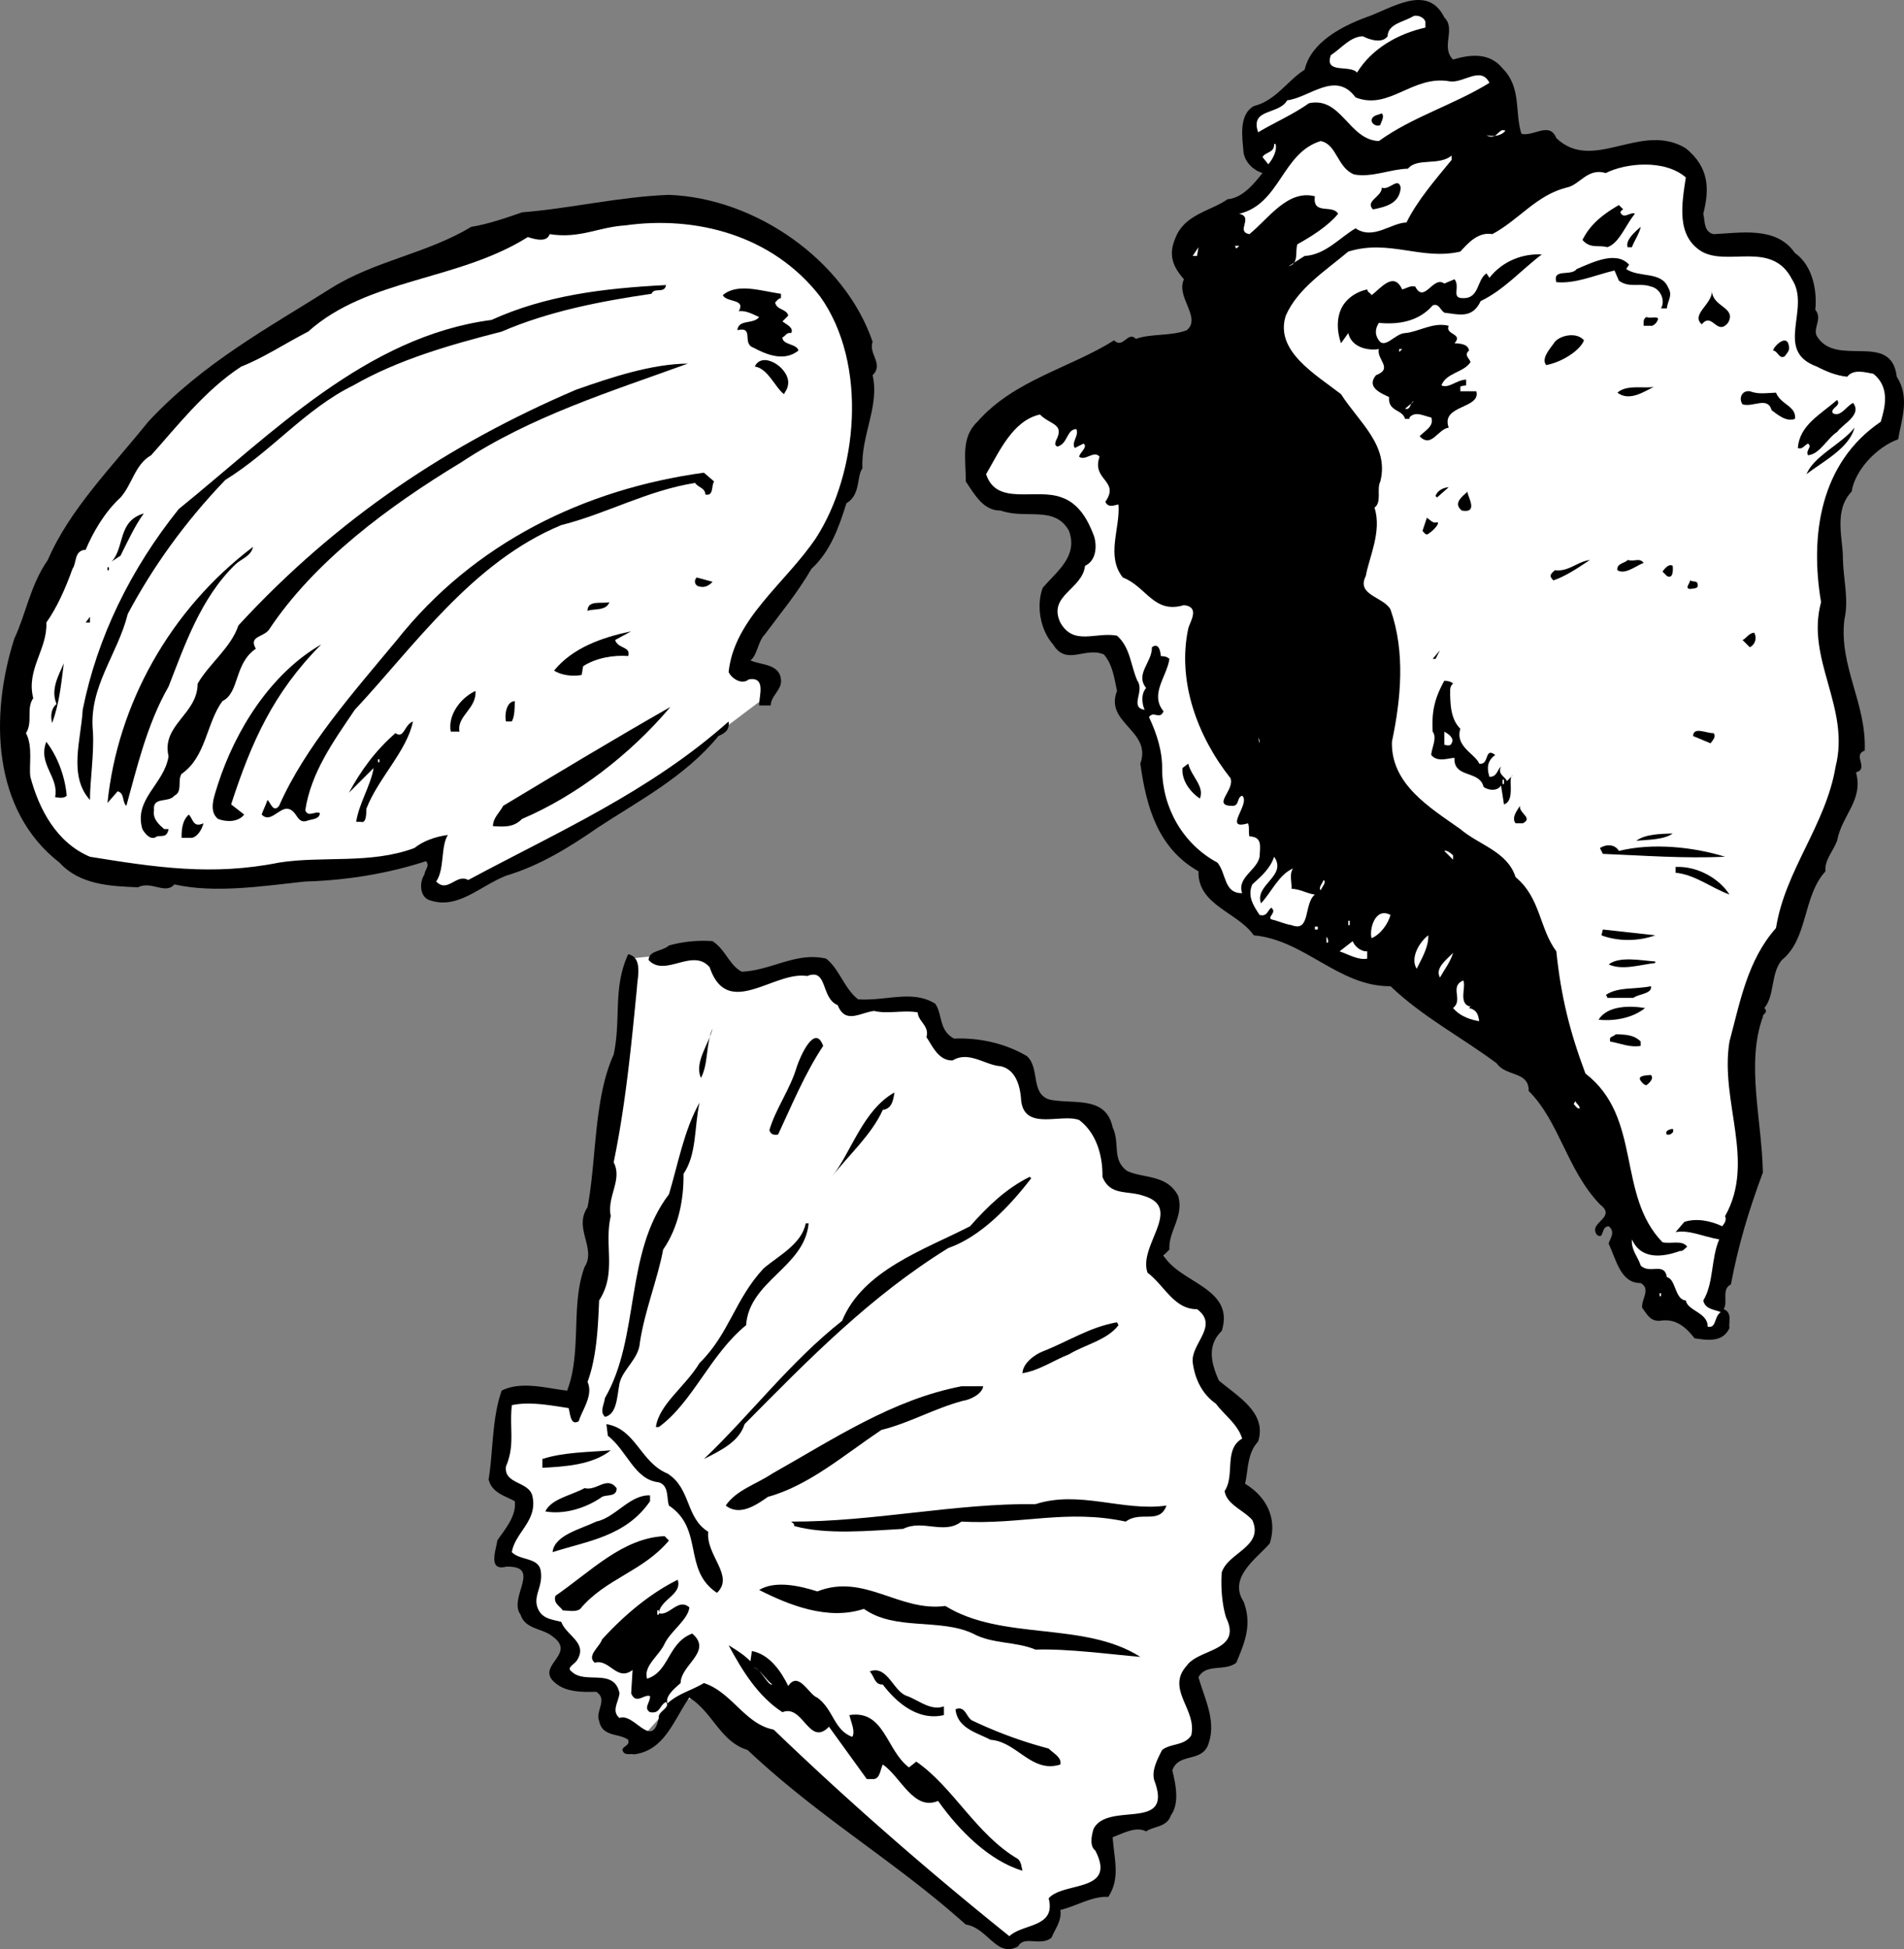 <svg xmlns="http://www.w3.org/2000/svg" width="130.886" height="133.985"><rect width="100%" height="100%" fill="#808080" stroke="none"/><path fill="#fff" d="m43.286 65.895-4 30.2h-4.3l-.7 5 1.5 2-1.5 3.5 2.2 1.5s-.723 2.273 0 3c.777.773 3 2.3 3 2.3s-1.473 1.723-.5 2c1.027.223 2.5 1 2.5 1l.3 1.7 2.2 1.5 1.8-2 2-1 21.2 17 3-1.2 1-1.8 2.8-1v-3.7s2.477-.277 3.5-1.3c.977-.977-.273-3.727 1-4 1.227-.227 2.477-.477 2.5-2-.023-1.477-2.023-2.977-.5-4 1.477-.977 2.5-2 2.5-2l.2-4.5 1.8-2.5-1.3-3.2-.2-1.8.5-2.5s-2.523-1.977-2.8-3.7c-.223-1.777 2.027-3.777-.7-5.5-2.773-1.777-2.5-4-2.5-4s1.477-2.277-.3-3c-1.723-.777-3-1.8-3-1.8s-.223-3.977-2.5-4c-2.223.023-3.223.023-3.5-1.7-.223-1.777-2.723-2.527-4.2-2.5-1.523-.027-2.023-2.027-2.5-2.8-.523-.727-3.3-.2-3.3-.2l-1.7.2-2-2.5h-2.3l-3.7.8-2.8-2-4.7.5m-13.398-5s-.46 1.223 5.297-1.5c5.742-2.777 11.5-7 11.5-7l5.703-4.3.297-2-1.5-.5s1.492-4.477 4.5-7.5c2.992-2.977 4.742-12.227 2.5-16-2.258-3.727-6.758-8.977-18-7.5-11.258 1.523-20.258 7.273-25 10.5-4.758 3.273-18.508 19.023-14 27.8 4.492 8.723-.008 5.473 9.203 7 9.29 1.473 12.797-.3 12.797-.3l6.5-1 .203 2.3"/><path d="M59.986 23.493c-.309.828.793 1.527 0 2.3.492 2.126-.809 4.126-.7 6.403-.406.524-.109 1.824-1.101 2.399-.508 1.625-1.106 3.324-2.399 4.5-1.007 1.726-2.109 3.023-3.199 4.5-.508.523-.508 1.425-1 1.8.692.325 1.992.223 2.098 1.301.094.723-.707 1.125-.7 1.797h-.8c-.008-.672.492-1.973-.7-1.797-.507.422-1.206-.078-1.398-.5.39-3.676 3.89-6.078 6-9.203 2.89-4.473 3.59-11.973.301-16.598-3.309-4.277-8.61-5.574-13.402-4.902-1.907.125-3.106.926-5.2.602-.207.625-1.109.324-1.5.199-4.808 3.027-11.007 2.824-15.101 6.5-1.606.824-3.106 1.824-4.598 2.402-2.508 1.625-4.508 4.223-6.199 6.098-1.11.625-1.309 2.027-2.102 2.902-1.109 1.024-1.906 2.422-2.398 3.598-.809.027-.61.926-.902 1.3-.508 1.426-1.106 2.727-1.801 3.7.094 1.824-1.406 3.226-.899 5.199-.507.727-.007 1.625-.5 2.402.493.926.192 2.223.301 3 .59 2.223 1.793 4.524 4.098 5.5 4.492.723 8.394 1.325 13 .399 2.992-.473 6.293.125 9.3-1 .594-.473 1.395-.774 2.301-.899-.507.825-.207 2.325-.8 3.2.793.824 1.394-.575 2.199-.102 6.094-3.273 12.492-6.074 17.902-10.898.09.625-.308.824-.699 1-2.309 2.824-5.61 4.523-8.3 6.3-1.91 1.325-4.009 2.625-6.302 3.301-1.808.723-3.308 2.324-5.199 1.7-.707-.176-.808-1.176-.402-1.801-.008-.274.394-.575.101-.899-2.507.824-5.406 1.324-8.3 1.399-3.008.324-6.207.824-9 .199-.606.726-1.606-.274-2.5.199-1.907-.074-4.008-.172-5.399-1.7C-.523 55.72-.72 49.22.986 43.896c.793-1.675 1.093-3.675 2.3-5.402 1.493-3.473 4.391-6.375 6.899-9.5 3.793-4.074 8.293-6.473 12.601-9.2 2.993-1.874 6.594-2.374 9.602-4.198 1.09-.176 2.29-.575 3.5-1 3.39-.274 6.691-1.075 10.098-1.2 5.992.223 12.093 4.524 14 10.098"/><path d="M45.786 19.595c-.109.625-.808.125-1 .601-3.609.524-7.109 1.223-10.3 2.598-3.606.926-7.106 1.926-10.2 3.699-3.308 1.625-5.609 4.527-8.8 6.5-2.809 2.926-5.008 6.027-6.7 9.203-.707 2.824-2.707 5.024-2.398 8.098.09 1.527-.21 3.426-.203 4.699-1.508-1.672-.606-4.172-.5-6.2.992-4.972 3.293-9.675 6.601-13.8 6.391-5.172 12.891-11.875 21.5-13 3.692-1.672 7.594-2.172 12-2.398m7.899.898c-.207.027-.305.227-.399.3.094.528.793.427.899.903l-.399.399c.293.226.793.425.602.8-.309-.074-.41.223-.602.301-.007.524.993.422 1.102.899-1.008.824-2.309.226-3.102-.2-.808-.277.094-1.476-1.101-1.199.094-.777 1.094-.375 1.5-.902-.406-.176-.906-.473-1.399-.399.493-.875-.808-.574-1.101-1.101.992-.875 2.695-.274 4-.098v.297m.5 5.801c-.008.426-.207.625-.297.8-.61-.476-1.11-1.773-2-1.898.492-1.078 2.29.024 2.297 1.098"/><path d="M47.286 24.993c-5.308 1.926-10.808 3.625-15.601 6.8-5.008 3.028-10.106 6.825-13.2 11.5-.406.528-1.406.427-.898 1.302-1.508 1.023-1.11 3.023-2.3 3.601-1.11 1.524-1.11 3.824-2.801 5-.309.422.093 1.223-.5 1.5-.407.524-1.508.024-1.399 1-.11.625.39 1.024.7 1.297h.3c-.11.625-.508.426-.8.5-.407.328-.81-.172-1-.5-.61-2.074 1.492-3.074 1.8-5-.508-2.172 1.992-2.875 2-5 .793-1.375 2.293-2.473 2.801-4 6.79-7.375 14.492-12.473 23.2-16.2 2.491-.874 5.19-1.773 7.698-1.8"/><path d="M49.087 33.095c-.207.324-.008 1.023-.601.898-.008-.473-.508-.473-.7-.797-3.308.524-6.109 2.125-9.199 2.899-6.11 2.523-10.11 8.324-14.199 12.699-1.508 2.226-3.008 4.324-3.402 6.902.191.524.691.024 1 .2-.008.425-.606.425-.801.5-.805.324-.707-.676-1.399-.801-.609-.075-1.207 1.023-1.8.398.093-.273.293-.672.402-1 .191.125.39.926.797.402 1.793-4.074 5.094-7.777 8.101-11.402 5.293-6.672 12.891-10.375 21.102-11.5l.7.602M8.286 38.196l-.601.399c.894-.977.394-2.774 2.203-3.301-.61.824-1.11 1.926-1.602 2.902m7.899.598c-2.406 2.324-3.508 5.625-4.598 8.402-1.508 2.625-2.207 5.723-2.902 8.2-.305-.278-.106-.876-.598-1l-.699.8c.691-6.777 4.29-13.277 10-17.601-.11.625-.809.824-1.203 1.199m-8.797.199h.098v.203h-.098v-.203m41.598 1c-.309.328-.606.426-1 .3-.207-.073-.309-.374-.098-.597l1.098.297m-7.098 1.402c-.21.625-1.11.426-1.5.598-.008-.773.992-.473 1.5-.598m-36 1.399.297-.399v.399zm36.398 1.199c.192.625 1.094.426.899 1.102-1.008-.075-2.207.125-3.098.699l-.101.601c-.606.125-1.407.024-1.899-.3 1.293-1.575 3.293-2.274 5.301-2.7l-1.102.598m-20.199.301c-3.308 3.324-4.808 6.726-6.199 11l.898.699c-.406.527-1.207.527-1.8.3-.707-.573-.207-1.675 0-2.398 1.191-3.675 3.593-7.574 7.101-9.601m-18.5 5.402c-.11-.375-.11-.976.301-1.3-.41-.977.09-1.876.5-2.801-.21 1.625-.309 2.726-.8 4.101m29.097-2.203c.094 1.227-1.305 1.727-1.098 2.8h-.601c-.207-1.073.593-2.273 1.699-2.8m2.703.703c-.008.524-.008 1.024-.203 1.399h-.399c-.109-.375-.007-1.375.602-1.399m10.699.399c-2.808 3.324-6.508 6.125-10.199 7.699-.61.625-1.309.527-2 .5-.008-.574.492-.973.7-1.399 3.792-2.277 7.59-4.574 11.5-6.8"/><path d="M25.185 55.595c-.008.425-.008 1.023-.399.898h-.3c.191-1.273.992-2.473 1.199-3.7l-1.7 1.7c.794-1.473 1.794-2.875 3.2-4.098.594.426.594-.574 1.203-.8-.41 2.023-2.41 3.925-3.203 6m-20.598-.899c-.207.223-.61.125-.8.098.292-1.375-1.208-2.274-.602-3.801.793 1.027 1.293 2.426 1.402 3.703"/><path fill="#fff" d="M25.986 52.395h.101v-.199h-.101v.2"/><path d="M13.986 56.595c-.106.425-.407.925-.801 1h-.7c-.007-.375-.007-1.176.5-1.602.294.328.294.926 1 .602M99.286 1.196c.825.824-.273 2.024.602 2.899 1.223-.375 2.523-.477 3.398.601 1.325 1.324.825 3.024 1.301 4.5.824.223 1.926-.875 2.399.297 2.527 2.426 5.824-1.172 8.902.703 1.625 1.324 1.625 2.824 1.2 4.5.124.524.023 1.223.698 1.399 1.825-.075 4.325-.575 5.602 1.3 1.324.926 1.523 2.825 1.398 3.899.524.625-.175 1.226.102 1.8 1.324 2.227 5.125-.374 5.5 2.801.922 1.426.324 2.926.098 4.301-1.473.524-2.973 2.125-3.2 3.598-1.273 1.324-.574 3.324-.601 4.601.027 1.426.426 2.825.101 4.2-.375 3.226 1.524 5.726 1.399 9-.875.324.328 1.226-.598 1.5.524 1.925-.976 2.925-1.3 4.699-.274.726-.876 1.324-.801 2.101-1.575 1.723-1.176 4.625-3 6.098-.774.926-.473 2.426-1.2 3.3.325.325-.175.427-.101.602-1.172 3.223-.074 7.024 0 10.7-.973 2.625-1.672 4.925-2.2 7.699-.675.324-.175 1.226-.5 1.699.626.227.325.926.403 1.3-.477 1.028-1.578.825-2.402.7-.676-.875-1.375-1.375-2.399-1.2-.676.028-.875-.472-1.199-.898-.078-.574.625-1.277-.102-1.699-1.375.024-1.675-1.578-2.199-2.703.024-.273.524-.773 0-1.2-.574.028-.277.927-.8.602-.676-.875 1.425-1.175.199-2.101-2.274-2.375-2.774-5.676-4.899-7.801.024-1.375-1.574-.973-2.199-1.898-2.375-1.774-5.078-3.176-7.3-5.301-3.575.027-5.876-3.176-9.403-3.5-1.074-1.574-3.875-2.074-3.797-4.399-2.777-1.574-3.578-4.375-4-7.402.824-2.273-2.477-2.773-1.602-5-.175-.773-.273-1.773-.898-2.5-1.277-.574-2.578.828-3.5-.7-.875-.972-1.176-2.675-.703-3.898 1.027-1.175 2.426-2.175 1.8-3.902-.972-1.773-2.972-.773-4.699-1.398-1.175.023-1.773-1.075-2.398-2 .023-1.477-.375-2.977.797-4.102 2.527-2.875 6.328-3.672 9.402-5.598.625.625.926-.675 1.5-.101 1.024-.375 2.426-.176 3.5-.598 1.024-.875-.777-2.277-.199-3.5-.777-.875-1.078-1.676-.602-2.8.625-1.676 2.426-1.876 3.602-2.7 1.023-.078 1.824-1.078 2.398-1.8-.574-.176-1.175-.676-1.3-1.403-.075-.973-.375-2.574.699-3.2 1.527-.374 2.328-1.773 3.5-2.5.426-1.874 2.527-2.972 4.203-3.597 1.723-.578 4.223-2.375 5.398 0"/><path fill="#fff" d="M97.986 1.493v.402c-1.875.426-3.676 1.426-4.7 3.098-.476-.574-2.273.125-1.8-1.2.726-.472 1.324-1.273 2.199-1.3.426.227 1.328.527 1.703 0 .023-.875 1.125-.973 1.797-1.398.328-.075.726.125.8.398m4.403 4.203c-2.477 1.524-5.277 2.324-7.602 4-2.074-.078-2.574-3.078-4.8-2.601-1.176.824-2.375 1.324-3.5 2-.575-1.676 1.425-1.176 2-2.2 1.527-.175 3.324-2.074 4.699-.199 2.328.922 3.926-1.578 6.5-1.101.926.125 2.125-1.075 2.703.101"/><path d="M94.986 7.794c.226.226-.075.625-.098.8-.277.126-.578-.074-.602-.3.024-.375.426-.375.7-.5"/><path fill="#fff" d="M103.486 8.993c-.274.328-.774.426-1.301.3.726.427.828-.573 1.3-.3m-10.398 3c1.223.227 2.524-.375 3.7-.398.624-.774 2.124-.176 3-.899v.297c-1.176 1.426-2.376 2.828-3.102 4.3-1.074.028-2.274 1.227-3.5.403-1.074.625-2.074 1.824-3.5 1.899l-1.098.699c.723-.176.426-.973.598-1.5 1.027-.574 2.125-1.274 2.8-2.098-.374-.676-1.773.125-1.597-1.203-1.875-.473-3.176 1.527-4.5 2.602-.977-.176.324-1.176-.703-1.399 2.828-.676 2.926-4.176 5.601-5 1.125.223 1.125 1.824 2.301 2.297m-5.402-2.098c.125.426-.172 1.024-.5 1.399l-.399-.5c.227-.375.825-.274.801-.899h.098m28.203 2.301c-.277 1.824-.676 4.024 1.098 5.098 1.824 1.027 4.824-.774 6.199 1.902 1.328 2.024-1.274 4.922 1.703 6 .625.324 1.324.625 2.098.7.425-.575 1.324-.278 1.8-.2 1.125.922.825 2.223.5 3.297-4.175 2.828-4.875 7.828-4.101 12.402-1.074 3.926 2.027 7.223 1 11.301-.672 4.024-3.473 7.125-4.098 11.098-1.976 2.226-2.476 5.125-3.199 7.8-.676 4.126 1.824 8.227-.3 12 .124.325-.075.524-.2.7-.777-.375-1.777-.574-2.602-.301l-.601.703c.926-.176 1.926.324 3 .5-.574 1.324-.375 3.024-1.098 4.2.125.624.824.624 1.2.8-.477.324-.274 1.125-.899 1 .023-.976-1.375-1.078-1.5-1.8-.777-.075-.676-1.477-1.3-1.602-.177-1.074-1.177-.176-1.802-.801-.175-.574-.675-1.074-.601-1.797.625 1.422 2.125 1.223 3.3.797.227.027.325-.172.5-.297-.374-.476-1.074-.176-1.699-.3-3.175-3.278-1.375-8.575-5.3-11.602-1.075-2.875-1.676-5.274-2-8.399-1.176-1.574-1.075-3.675-2.801-5.101-.574-1.774-2.473-2.176-3.797-3.301-2.078-1.473-4.777-3.074-4.703-6 .625-2.973.926-6.172-.098-9.098-.476-.875-2.375-.976-1.699-2.3.223-1.274 1.125-3.075.598-4.7.527-.375.125-1.277.402-1.8.625-2.477-1.477-4.075-2.703-6-1.774-1.375-4.574-2.977-3.797-5.399.824-1.875 2.723-3.078 4.297-4.402 2.828-.875 5.027.625 7.703 0 .523-.574 1.223-1.375 2.2-1.2 1.823-.976 3.023-2.675 5.097-3.199.926-.175 1.426-1.375 2.703-1 1.324-.675 4.023-.976 5.5.301"/><path d="M96.286 12.895c-.074 1.125-1.074 1.325-1.898 1.5-.578-.574.625-.875.598-1.5.527.223 1.125-.777 1.3 0m15.301 1.5a.382.382 0 0 0-.199.2c.223.523.723-.075 1 .101-.676.824-1.078 2.024-1.902 2.297-.575-.172-1.176.125-1.7-.5.524-1.074 1.426-1.773 2.5-2.398l.301.3m.598 2.598h-.297c-.176-.473.523-1.074.898-1.398-.074.425-.476 1.023-.601 1.398"/><path fill="#fff" d="M85.185 16.895c-.074.125-.172.125-.2.2l-.097-.2h.297m-3.199.7.402-.602-.102.602zm0 0"/><path d="M105.986 17.493c-1.375 1.027-2.575 2.426-4.2 3.203-.574 1.223-1.476.922-2.5.797-.273-.172-.375-.672-.8-.5-.973 1.125-2.375 1.328-3.7 1.203-.273.422-.273.824 0 1.2.426.624 1.125-.477 1.801-.5.926-.075 1.926-.778 3-.5-.277.624 1.024.523.399 1.199.324.023.925.023 1 .5-.375.324.027.523.101.8-.476.723-1.676.723-2 1.598.524.227 1.024-.375 1.7-.398v.398c-.176.027-.376.027-.399.102v.3h1.098c.324 1.223-2.473.926-1.899 2.5-.777.125-1.176 1.426-2 .598.324-.375 1.024-.672.801-1.297-.477-.078-1.078-.476-1.5 0v.098h-.3c-.177-.676-1.177-.473-1.102-1.5-.575-.274-1.575-.676-.899-1.5 1.223-.473.024-1.074.2-1.801-.676.125-1.876-.074-2.102-1.098l-.5.7c-.274-.774-.375-1.875.203-2.7.422-.574 1.023-.875 1.598-1 .027.223.226.223.3.399.625-.473 1.524-1.676 2.102-.399.324-.074.523-.277.898-.199.625 1.223 1.227-.777 2-.203l.7-.297c.425.524-.274 1.324.601 1.297 1.125.027.926-1.273 1.598-1.7l.203.302c.922-1.176 2.324-1.676 3.598-1.602m6 .703-.2.297c.926.625 2.426.125 2.899 1.3.328.528-.074.927-.098 1.403h-.402c.328-.578-.074-1.375-.7-1.5-.773-.277-1.472.125-2.199-.402l-.3-.7c-1.375.325-2.676.926-4 .801-.274-.976 1.027-.375 1.402-.902 1.125-.473 2.723-1.273 3.598-.297m6.8 4c-.773.922-1.074-.777-1.8.098-.774-.676.726-1.375.699-2.301.027 1.125 1.726 1.125 1.101 2.203m-4.8-.301c-.075.325-.274.426-.399.5h-.601c.027-.175-.075-.476.199-.601.328.125.625-.074.8.101m-5.097 1.5c-.277.723-1.578 1.524-2.602 1.7-.375-.477.325-1.176.602-1.602.422-.473 1.523-.672 2-.098m14.098.5c.027.223-.176.426-.301.598-.375.227-.473-.375-.797-.398.023-.274 1.023-1.274 1.098-.2"/><path fill="#fff" d="M96.185 24.196v-.203h.203zm0 0"/><path d="M113.685 26.595c-.672.324-1.672 1.023-2.5.398.625-.574 1.828-.273 2.5-.398m8.402.398c.324.828 1.426.926 1.301 1.8-.578.227-1.176-.273-1.602-.597-.273-.976-1.273-.176-2-.402-.273-.375-.074-.973.5-.899.625.223 1.024.125 1.801.098m4.199.5c.325.426-.476.527-.3.902.527.325.925-.476 1.402-.699.625.824-.676 1.422-1.102 2-.675.422-1.175 1.524-2 1.598-.175-.375.325-.574 0-.801-.273.125-.375.426-.699.3.125-1.573 1.524-2.273 2.7-3.3"/><path fill="#fff" d="m96.587 28.095.598-.5c-.274.023-.172.625-.598.5m-24 2.199c-.074.226-.074.324.098.402.726-.176.625-1.176 1.3-1.203.227.426-.374.926-.097 1.3l.598-.3c.324.227-.274.625-.301.902.426.325 1.027-.476 1.402 0-.574 1.625 1.426 1.625.399 3.098.226.527.824.125.902.203.125 1.625-.875 3.524.297 5 1.625.625 2.125 2.524 4.203 1.899 1.125.125.422 1.125.297 1.601-.774 3.625.625 7.422 2.902 10.297.324.828-1.375 1.926.2 1.902.425-.074.226-.574.601-.699.625.524-1.375 2.422.398 1.899.125.226.024.625.102.898.922.027.723.727.7 1.402-.177.926-1.575 1.426-1.2 2.5-1.277.024-1.078-1.375-1.703-2.101-2.375-1.274-3.774-3.774-3.797-6.399.023-1.277-.375-2.476-.902-3.601.324-.473.726.226 1-.399-.973-1.175.226-2.375.402-3.601-.176-.176-.375-.176-.602-.2.024.227.024-1.074-.601-.601.027 1.027-1.172 1.828-.399 2.8-.375.427-.273 1.126-.101 1.5-1.074-.175.027-1.273-.5-2-.473-1.073-.473-2.273-1.399-3.097-1.476-.277-2.976.723-3.898-.902-.875-1.875 1.523-2.274 1.7-3.899.823-.375.823-1.476.597-2.101-.375-.973-.973-2.176-2.2-2.598-1.773-.676-4.472.625-5.199-1.601.926-1.575 1.825-3.676 3.7-4.102.726.727 1.726.625 1.101 1.8"/><path d="M124.185 32.595c.527-1.274 2.426-2.075 3.3-3.2-.374 1.426-2.175 2.325-3.3 3.2m-25.399 1.601-.101-.101c.125-.375.527-.575.902-.602l-.8.703m1.699.899c-.575-.477-.075-.875.402-1.301-.078.226.824 1.527-.402 1.3m-1.7.801c.227.024-.175.524-.601.801-.172.125-.274-.078-.399-.203l.301-.898c.223.125.426.425.7.3m14.199 2.801c-.575.223-1.274.824-1.801.5-.074-.476.527-.476.703-.703.523.125.824-.172 1.098.203m-3.7-.203c-.773.527-1.675 1.125-2.5 1.402-.273-.277-.273-.375.102-.699.922.125 1.523-.578 2.398-.703m5.7.402c.027.325.027.926-.399.7l-.3-.301c.124-.176.425-.574.699-.399m1.699 1.2c.125.425-.274.324-.5.398-.375-.074-.074-.273 0-.598.226.125.426.024.5.2m3.902 3.398a.72.72 0 0 1-.3 1l-.5-.5c.226-.074.425-.473.8-.5m-22.101 1.801.5-.598-.301.598zm1.402 1.699c-.277.227-.176.527-.203.703.027.723.027 1.723.703 2.399-.375 1.226 1.023 1.726 1.297 2.398.726.125.328-1.172 1.101-.598-.574.426-.574.926-.398 1.5.523.024.523-.476.797-.699-.274.524.328.723.402 1l.399-.402c-.375.125.226 1.726-.598 2l-.203-1.301c-.274.426-.875.328-1.2.102-.273-1.176-2.074-.575-2-2-.472.023-1.175.324-1.597-.2.023-.476.422-1.175.098-1.601-.075-1.375.125-2.274.8-3.5.227.027.426.027.602.199"/><path fill="#fff" d="M99.786 51.095c-.074.226-.375.125-.5.101v-.902c.227.125.727.426.5.8"/><path d="M117.786 50.395c.227.223-.074.524-.199.7l-1.199-.5c.023-.676.922-.176 1.398-.2"/><path fill="#fff" d="m86.587 51.095-.101-.399.101.2zm0 0"/><path d="M82.486 54.895c-.575-.375-1.274-1.175-1.2-2.101l.399-.301c.226.926 1.125 1.527.8 2.402"/><path fill="#fff" d="M103.286 53.895h.102v-.3h-.102v.3"/><path d="M104.685 56.595h-.5c-.274-.375.027-.774.3-1.2-.074.524.926.825.2 1.2m10.301.699c-.575.426-1.676.426-2.5.5.625-.473 1.726-.473 2.5-.5m-3.7 1.199c2.325-.574 5.125-.273 7.301.402-2.875.125-5.375-.074-8.402-.199l-.2-.402c.426-.274 1.028-.274 1.301.199"/><path fill="#fff" d="M99.888 58.794v.3l-.602-.601c.125-.074.426.125.602.3m-13.203 3.302c.726-.774 1.226-1.977 2.203-2.399-.277.422-.078.922-.102 1.399.625.023 1.024.324 1.602.398-.777.625-.277 2.625-1.602 2.102-.476-.075-.875-.274-1.398-.399-.277-.176.422-.476 0-.8-.277.222-.277.624-.8.5-.376-.575-.876-1.278-.5-2.102.624-.574 1.222-1.074 1.5-1.899.925 1.325-1.376 1.926-.903 3.2"/><path d="M118.888 61.493c-1.277-.473-2.375-1.375-3.703-1.5v-.398c1.527-.075 3.027.824 3.703 1.898"/><path fill="#fff" d="M90.786 61.196c-.175-.176.125-.476.2-.703.226.125-.075.426-.2.703m4.801 1.699c-.176.625-.676 1.325-1.3 1.598-.176-.574.226-2.172 1.3-1.598m-2.902.7h.101v-.301h-.101v.3m-2.297.301h.2v-.199h-.2v.2"/><path d="M113.786 64.294c-1.175.426-2.574.426-3.699 0l.098-.399 3.601.399"/><path fill="#fff" d="M98.185 64.294c.027.824-.473 1.625-.797 2.3-.477-.773.223-1.874.797-2.3m-6.899.5h-.101v-.399a.444.444 0 0 1 .101.399"/><path d="M50.986 66.794c2.027-.074 3.726-1.375 5.8-.899.926.723 1.227 2.024 2.2 2.801 1.925.125 3.726-.676 5.3.297.524.727.227 1.828 1.301 2.402 1.723-.074 3.524.325 5 1.2.926.824.223 2.625 1.598 3 1.726.324 3.828-.274 4.3 1.898.528 1.125-.074 2.227 1 3 1.126.527 2.727.227 3.5 1.703.426 1.422-.675 2.422-.597 3.7l-.402.398c1.125 1.926 4.925 2.226 4 5.199-1.075 1.027-.676 2.328-.2 3.402 1.325 1.125 3.325 2.223 2.7 4.2-.774.824-.676 2.023-.899 2.898 1.524.926 2.223 2.426 1.7 4.102-.876 1.023-2.876 2.324-1.801 4 .625 1.625.027 2.925-.5 4.199-.774.625-2.075.027-2.598 1 .422 1.527 1.324 3.125.598 4.8-.575 1.024-1.973.426-2.399 1.602.223.922.524 2.223-.101 3.098-.274.824-1.176.726-1.7 1.101-.675-.375-1.574.125-2.3.399.125 1.625.527 2.824-.301 4.101-1.074-.074-2.172.625-3.297.899.125.726-.375 1.324-.602 1.902-.773.625-1.875-.176-2.3.598-1.473.824-2.075-1.274-3.598-1.5-4.875-4.375-9.977-7.274-15-12-1.875-.574-2.375-2.574-4-3.598-1.078 1.524-1.676 3.625-3.8 3.899-.278-.075-.677.125-.802-.301.024-.274.524-.274.399-.7-.672-.476-1.774-.175-2-1.3-.274-.676.625-1.473-.2-2-.972.027-2.074.027-2.8-.598-1.473-1.176 1.527-1.976-.2-3.203-.675-.574-1.874-.473-2.199-1.5-.875-1.172 1.524-3.375-1-3.297-1.273.324-.675-1.176-.601-1.8.527-.778 1.328-1.676 1.203-2.7-.676-.375-1.578-.578-1.8-1.5.323-1.976.222-4.176.898-6.101 1.324-.676 3.027-.176 4.5 0 1.027-2.676.226-5.875 1.199-8.5.828-1.274-.774-2.676.203-4.102.625-3.273.422-7.473 1.797-10.5.527-2.473-.074-4.574 1-6.898 1.027.226.625 1.625.601 2.3-.375 3.825-.773 8.024-1.601 12 .625 1.223-.473 2.325-.2 3.7-.472 2.023.426 3.925-.8 5.8-.074 1.825-.172 3.926-.797 5.598.422.926-.375 1.926-.602 2.703-.574.324-.574-.476-.699-.902-1.176-.176-2.676-.473-3.902-.2-.172 1.626.226 2.727-.399 4.2-.175 1.226 1.524 1.027 1.801 2 .426 1.726-1.176 2.527-1.402 3.902.625.625 1.926.324 2 1.399.125 1.023-.574 1.625-.2 2.5.325.726 1.028.726 1.602.898.324.926 1.824 1.426 1.098 2.602-.172.324-.774.523-.399.8.926.926 2.926-.277 3.301 1.5-.074.625-.574 1.223 0 1.7 1.024-.375 2.223 2.226 2.7 0-.075-.477.824-.676.5-1.102-.477.227-.376.828-1.102.703-.473-.277.027-.676 0-1.101-.375-.176-.973.625-1.297-.2l.098-1.601c-1.075.824-1.575-.774-2.598-.5-.578-.473.324-1.074.5-1.598 1.523-1.676 3.324-3.176 5.2-4.101.323 1.023-1.177 1.324-1.302 2.3.727.223 1.325-1.074 2.102-.402-.078.828-1.277 1.625-1.703 2.5-.375.828-1.473 1.527-1.2 2.402 1.528-.476 1.426-2.476 3.102-3.101 1.426 1.226-.777 2.125-.8 3.402-.477.422-1.075.922-.899 1.399.723-.676 1.625-.875 2.5-1.399 1.922.625 2.824 2.824 4.797 3.2 5.226 5.023 10.625 9.722 16.203 14.199.922-.875 3.223-.575 2.7-2.602 1.023-1.172 4.722-.375 3.198-3.297-.375-.277-.273-.976-.101-1.5 1.027-1.875 5.426.223 4.203-3.203-.277-.672.125-1.473.5-2.2.625-.472 1.523-.273 2-1 .422-1.773-1.777-3.175-.3-4.8.823-1.172 3.823-.973 2.698-3.297-.273-.875-.375-2.078-.3-3.101.425-1.375 2.925-1.774 2.101-3.602-.574-.672-1.777-1.074-1.902-2 .726-1.074-.074-2.875 1.203-3.598-.277-.976-1.277-1.675-1.8-2.402-.977-.672-1.477-1.773-1.602-2.898-.075-1.274 1.824-2.477.3-3.602-1.574.027-2.273-1.672-3.398-2.5-.676-1.875 2.523-4.473-.3-5.297-1.075-.375-2.278.024-2.802-1.3.024-1.376-.375-2.977-1.601-3.903-1.274-.473-3.875.828-4-1.5-.074-.875-.375-1.973-1.399-2.2-1.074-.073-2.175-1.073-3.3-.398-.973.024-1.375-.976-1.801-1.601.226-.774-.574-1.074-.598-1.7-.976-.175-2.074.126-3-.101-.976.125-1.976.926-2.5-.398-1.176-.477-.676-2.575-2.101-2-2.274-.375-5.473 3.023-6.7-.602-1.175-1.375-3.074.727-4.199-.5.024-.672.926-.574 1.399-1a8.858 8.858 0 0 1 3-.297c.925.625 1.125 1.625 2 2.098"/><path fill="#fff" d="M93.986 65.395v.5c-.575.125-1.274-.277-1.899-.5l.899-.699c.125.324.527.723 1 .7m5.902.097c-.176.625-.578 1.125-.902 1.703-.375-.676.527-1.277.902-1.703"/><path d="M113.786 66.196c-1.074.125-2.273.524-3.199.098.723-.574 2.223-.274 3.2-.2v.102"/><path fill="#fff" d="m101.087 69.196-.101.098c.527.125.625.426.699.902-.473-.078-1.274-.277-1.797-.902.723-.574-.277-1.473.7-1.899.222.426-.376 1.625.5 1.801"/><path d="M113.486 67.794c.125.527-.875.527-1.2.8h-1.8c.027-.074-.098-.199-.098-.199.824-.574 2.023-.375 3.098-.601m-.399 1.5c-.777.625-1.976.926-3.199.8.625-.976 2.125-.976 3.2-.8m-64.903 4.801c-.473-1.075.527-2.274.8-3.399-.472 1.024-.273 2.422-.8 3.399m64.601-2.5v.3c-.773.125-1.375-.175-2.101-.3-.074-.375.125-.274.402-.5.625.023 1.223.023 1.7.5m-56.2.3c-1.277 1.926-2.176 4.125-3.101 6.098-.274.027-.473.027-.598-.297.422-1.476 1.422-2.777 1.898-4.402.227-.676 1.227-2.973 1.801-1.399m56.899 2c.226.223-.075.524-.301.7-.172.023-.399-.301-.399-.301-.273-.375.426-.375.7-.399m-52 1.2c-.075.523-.176 1.125-.801 1.199-.774 1.726-2.375 3.125-3.5 4.601 1.328-1.675 2.125-4.574 4.3-5.8"/><path fill="#fff" d="M108.587 76.196c-.176.024-.277-.176-.402-.3l.101-.2c.125.223.325.324.301.5"/><path d="M46.986 80.696c.027 1.824-.375 3.723-1.399 5.2-.375 2.023-1.277 4.222-1.601 6.398-.075 1.125-1.176 1.824-1.399 2.8-.176.926-.176 2.126-1 2.301-.375-.375-.074-.777 0-1.3 2.426-4.176 1.324-9.977 4.399-14 .625-2.075 1.027-4.375 2.101-6.301-.375 1.726-.176 3.527-1.101 4.902m68-3.101c.125.226-.075.324-.2.398h-.199c-.176-.273.223-.375.399-.398m-44.098 3.398c-1.477 1.926-3.477 4.027-5.703 4.8-5.375 3.325-9.574 7.626-14 12.102-.375 1.223-1.672 1.825-2.797 2.399 3.223-3.074 5.922-6.676 9.5-9.5 1.422-3.473 5.625-4.875 8.797-6.5 1.125-1.274 2.426-2.574 4.101-3.399l.102.098m-15.301 3.102c-.277 3.023-4.074 3.925-4.3 7-2.477 2.023-3.676 5.324-6 7h-.2c.223-1.575 2.024-2.774 3-4.399 2.024-1.976 2.426-4.375 4.399-6.5 1.027-.875 2.625-1.676 2.902-3.101h.2"/><path fill="#fff" d="M114.087 89.095h.098v-.2h-.098v.2"/><path d="M76.888 91.095c-.777 1.023-2.277 1.324-3.402 2-1.075.425-2.075 1.125-3.2 1.3.024-.675.825-1.277 1.399-1.5 1.726-.675 3.226-1.675 5.101-2l.102.2m-9.301 4.199c-.074.527-.875.926-1.402 1-1.973.527-3.672 1.527-5.598 2-2.574 1.726-4.976 3.824-7.8 4.601-.876.625-1.977 1.325-2.899.598.723-1.074 2.125-1.473 3.2-2.2 4.222-2.374 8.222-5.073 13-6h1.5m-21.7 6.001c1.625 1.027 1.223 3.027 2.797 4-.172 1.625 1.828 3.027.601 4.199-2.375-1.574-.875-4.375-3.3-6-.176-.473.027-1.375-.7-1.598-1.675-.175-2.175-2.175-3.5-3.199l-.101-.8c2.027.324 2.328 2.624 4.203 3.398m-3.902-1.598c-1.274 1.024-3.274 1.125-4.7 1.2v-.602c1.426-.473 3.227-.473 4.7-.598m.402 2.598c.023.625-.676.426-1 .601-1.176.825-2.676 1.223-3.902 1 .425-.875 1.726-1.074 2.699-1.601.828.226 1.527-.875 2.203 0"/><path d="M44.685 103.196c-1.672 2.422-4.274 2.723-6.7 3.5.126-1.176 1.926-1.578 3-2.101 1.325-.274 2.325-1.875 3.7-1.801v.402m35.5.297c-.473 1.328-1.774.328-2.797 1.102-4.078-.875-7.176.226-11.3 0-1.177.925-2.677-.176-4 .5-2.278.125-5.278.425-7.5-.2.023-.175-.075-.175-.2-.3 5.625.023 11.324-1.274 16.797-1.2 3.027-.976 6.027.524 9 .098m-34.199 2.402c-1.774 2.125-4.375 2.625-6.098 4.7-.277.226-.777.125-1.203.101-.172-.277-.672-.476-.5-1 2.426-1.676 4.625-3.976 7.5-4.101l.3.3m10.2 3.5c3.226-1.277 5.625 1.426 8.8 1 3.926 2.426 9.528 1.024 13.403 3.5-2.078-.175-4.977-.574-7.203-.5-1.375-.574-2.973-.375-4.297-1.101-2.277-1.074-5.375-.176-7.5-1.7-2.477.825-5.176-.273-7.203-1.3 1.125-.676 2.828-.274 4 .101"/><path fill="#fff" d="M45.185 110.993h.101v-.297h-.101v.297"/><path d="m51.587 114.196.098-.703c1.226.227 2.027 1.426 2.5 2.402.726-1.074 1.426.625 2 .801 1.125.824 1.125 2.223 2.402 2.7.223-.376-.074-.977-.199-1.5 2.422-.376 2.523 2.425 4.098 3.597l.5-.398c2.527 1.726 4.125 5.023 7 6.699.226.226.226.527.3.8-2.273-.675-4.375-2.773-5.8-4.8-1.676.726-2.575-1.676-3.801-2.5-.172.324-.172.926-.598 1h-.5l-2.601-3.598c-1.375 1.422-1.774-1.578-3.2-1-1.675-1.078-2.773-2.875-3.699-4.601.524.324 1.024.625 1.5 1.101"/><path fill="#fff" d="M53.087 115.794c-.277.125-.777-1.074-1.3-1.2.523.227.824.825 1.3 1.2"/><path d="M62.388 116.595c.824.324 1.625 1.023 2.5.699v.601c-1.777.426-3.277-.875-4.203-2.101-.574.027-.574-.574-.899-.899 1.227-.476 1.625 1.426 2.602 1.7m4.5 1.699a29.652 29.652 0 0 0 5.2 1.902c.323.324.925.625.8 1.098-1.977.625-2.977-1.574-4.8-1.7-.876-.476-2.278-.773-2.403-2.101.726-.273.726.625 1.203.8"/></svg>
